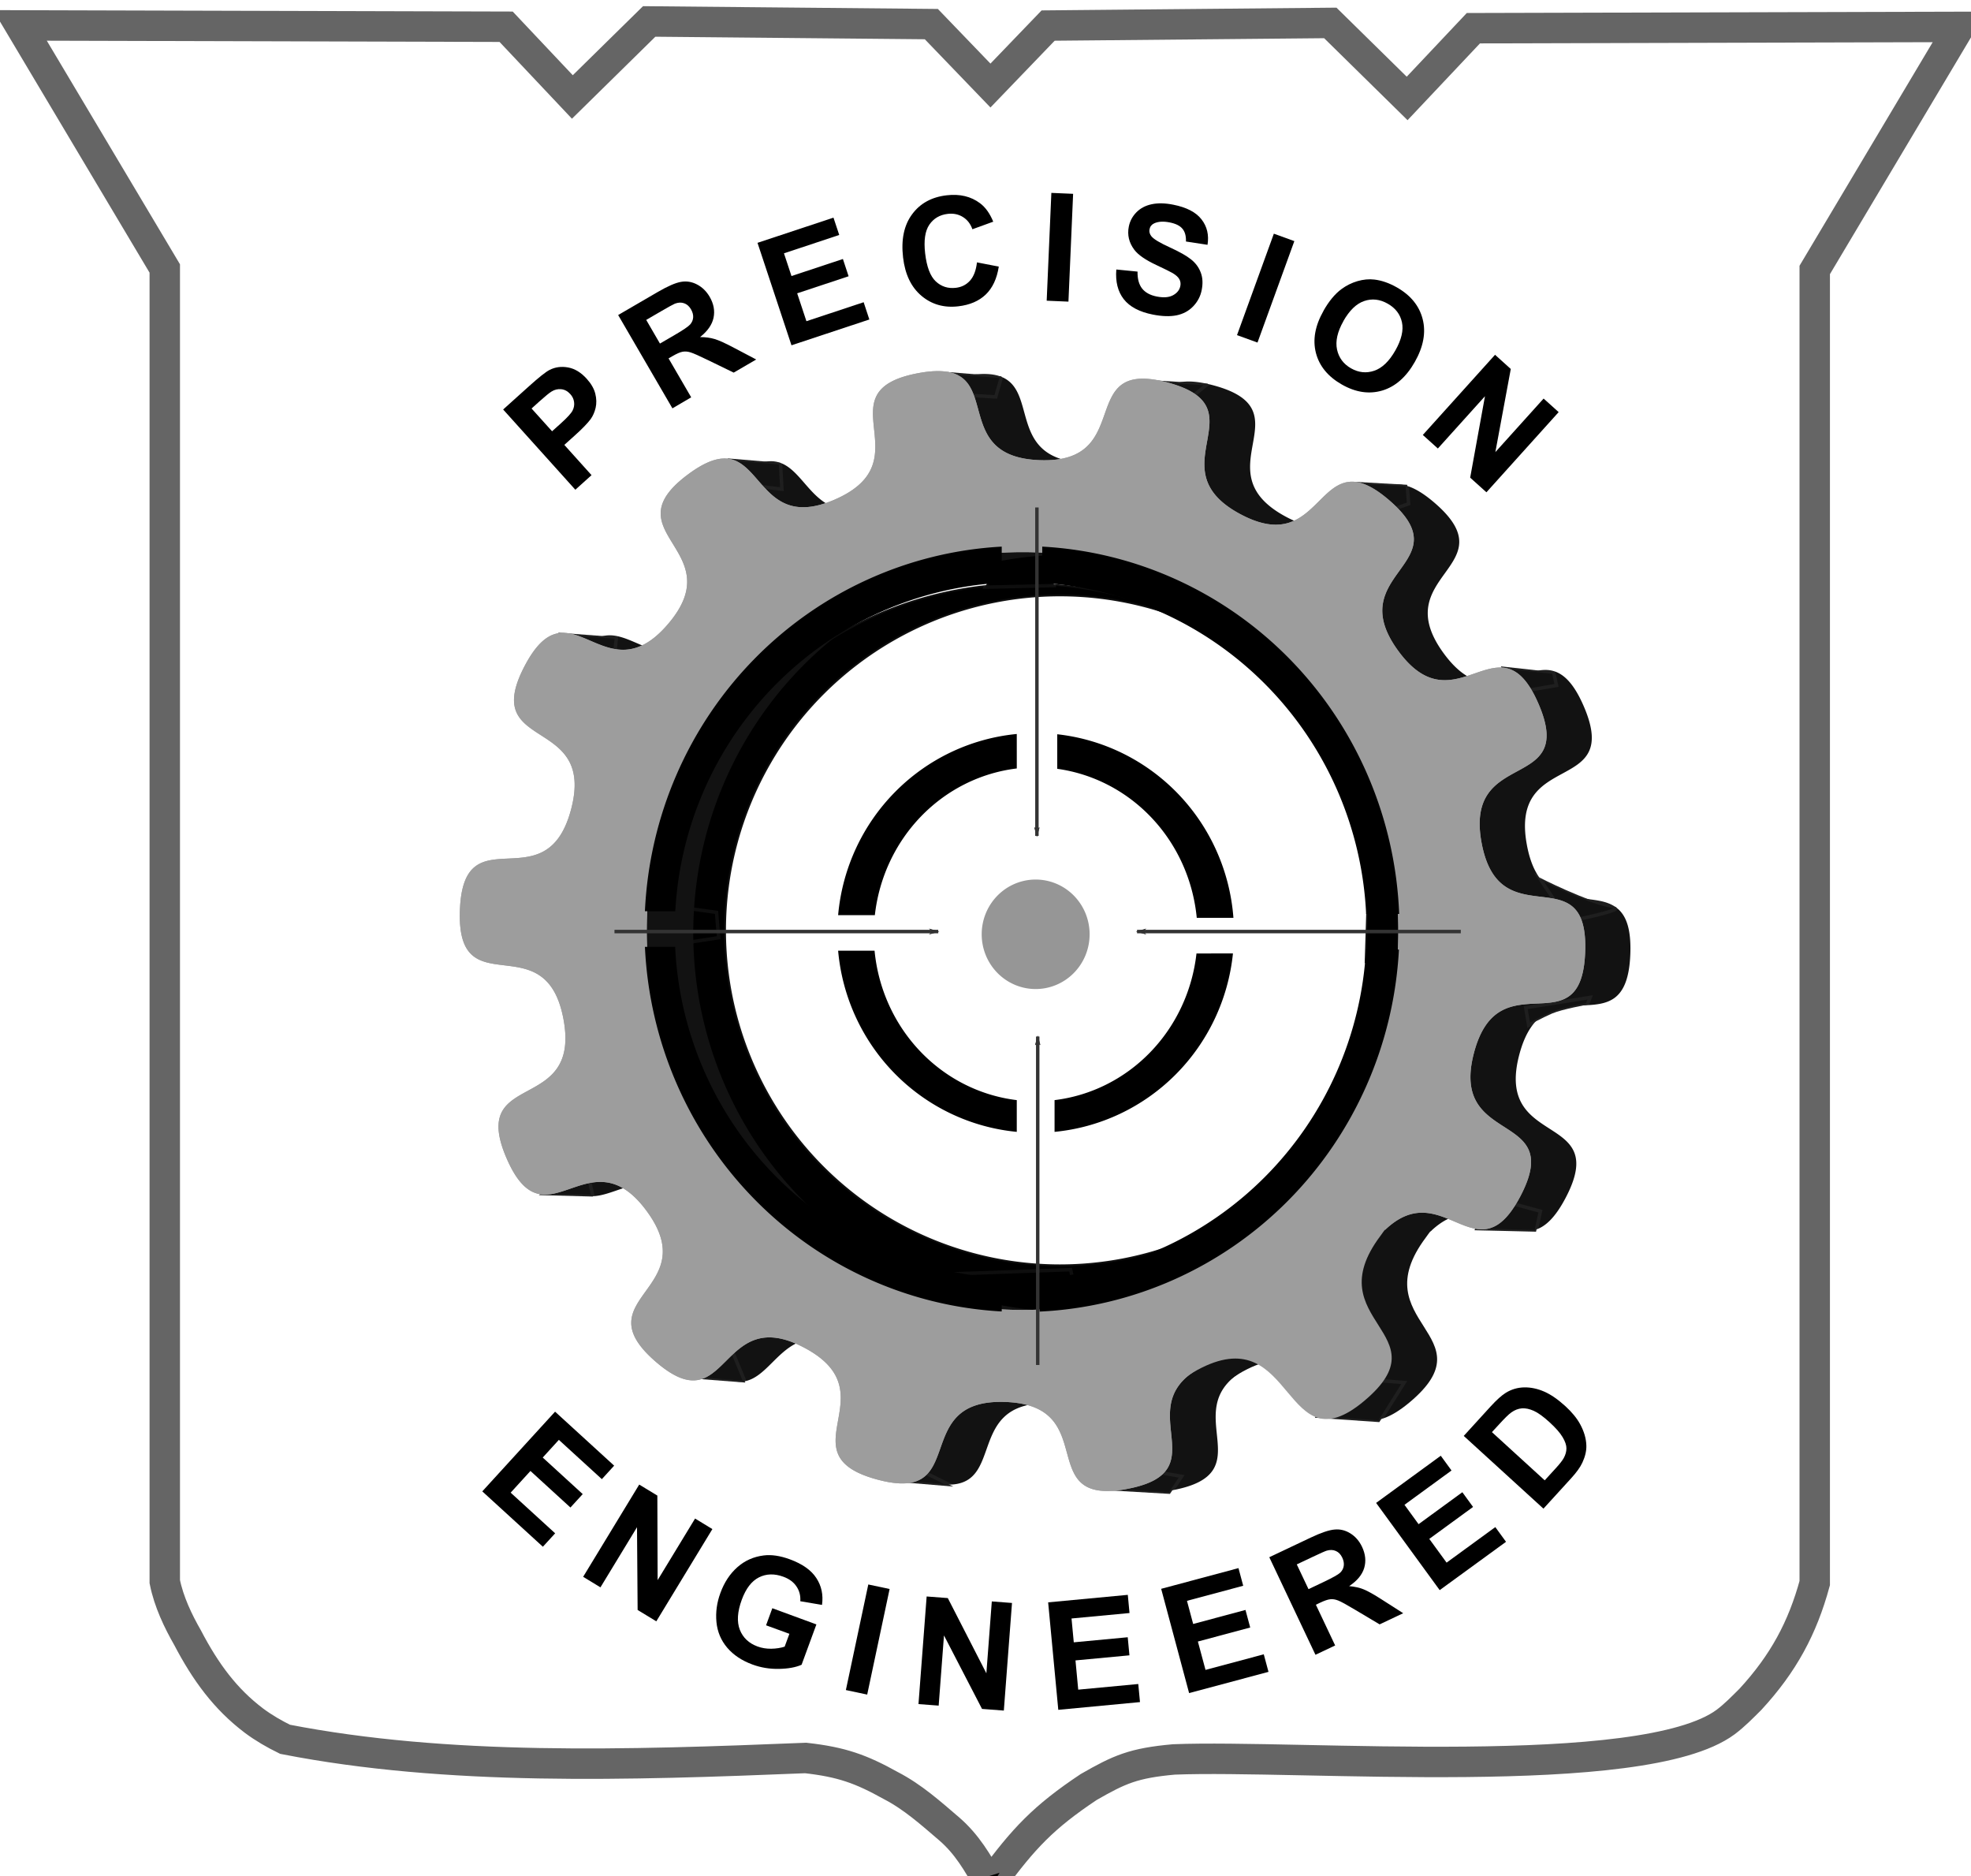 <?xml version="1.0" encoding="UTF-8" standalone="no"?>
<svg
   xmlns:dc="http://purl.org/dc/elements/1.1/"
   xmlns:cc="http://creativecommons.org/ns#"
   xmlns:rdf="http://www.w3.org/1999/02/22-rdf-syntax-ns#"
   xmlns:svg="http://www.w3.org/2000/svg"
   xmlns="http://www.w3.org/2000/svg"
   xmlns:sodipodi="http://sodipodi.sourceforge.net/DTD/sodipodi-0.dtd"
   xmlns:inkscape="http://www.inkscape.org/namespaces/inkscape"
   width="182.502"
   height="173.683"
   viewBox="0 0 48.287 45.954"
   version="1.1"
   id="svg3585"
   inkscape:version="1.0 (4035a4f, 2020-05-01)"
   sodipodi:docname="icon-shutter-engineering.svg">
  <defs
     id="defs3579">
    <marker
       inkscape:stockid="Arrow1Lend"
       orient="auto"
       refY="0.0"
       refX="0.0"
       id="marker191760"
       style="overflow:visible;"
       inkscape:isstock="true">
      <path
         id="path191758"
         d="M 0.0,0.0 L 5.0,-5.0 L -12.5,0.0 L 5.0,5.0 L 0.0,0.0 z "
         style="fill-rule:evenodd;stroke:#333333;stroke-width:1pt;stroke-opacity:1;fill:#333333;fill-opacity:1"
         transform="scale(0.8) rotate(180) translate(12.5,0)" />
    </marker>
    <marker
       inkscape:stockid="Arrow1Lend"
       orient="auto"
       refY="0.0"
       refX="0.0"
       id="marker191750"
       style="overflow:visible;"
       inkscape:isstock="true">
      <path
         id="path191748"
         d="M 0.0,0.0 L 5.0,-5.0 L -12.5,0.0 L 5.0,5.0 L 0.0,0.0 z "
         style="fill-rule:evenodd;stroke:#333333;stroke-width:1pt;stroke-opacity:1;fill:#333333;fill-opacity:1"
         transform="scale(0.8) rotate(180) translate(12.5,0)" />
    </marker>
    <marker
       inkscape:stockid="Arrow1Lend"
       orient="auto"
       refY="0.0"
       refX="0.0"
       id="marker191740"
       style="overflow:visible;"
       inkscape:isstock="true">
      <path
         id="path191738"
         d="M 0.0,0.0 L 5.0,-5.0 L -12.5,0.0 L 5.0,5.0 L 0.0,0.0 z "
         style="fill-rule:evenodd;stroke:#333333;stroke-width:1pt;stroke-opacity:1;fill:#333333;fill-opacity:1"
         transform="scale(0.8) rotate(180) translate(12.5,0)" />
    </marker>
    <marker
       inkscape:stockid="Arrow1Lend"
       orient="auto"
       refY="0.0"
       refX="0.0"
       id="marker191730"
       style="overflow:visible;"
       inkscape:isstock="true">
      <path
         id="path191728"
         d="M 0.0,0.0 L 5.0,-5.0 L -12.5,0.0 L 5.0,5.0 L 0.0,0.0 z "
         style="fill-rule:evenodd;stroke:#333333;stroke-width:1pt;stroke-opacity:1;fill:#333333;fill-opacity:1"
         transform="scale(0.8) rotate(180) translate(12.5,0)" />
    </marker>
    <marker
       inkscape:collect="always"
       inkscape:isstock="true"
       style="overflow:visible;"
       id="Arrow1Lend"
       refX="0.0"
       refY="0.0"
       orient="auto"
       inkscape:stockid="Arrow1Lend">
      <path
         transform="scale(0.8) rotate(180) translate(12.5,0)"
         style="fill-rule:evenodd;stroke:#333333;stroke-width:1pt;stroke-opacity:1;fill:#333333;fill-opacity:1"
         d="M 0.0,0.0 L 5.0,-5.0 L -12.5,0.0 L 5.0,5.0 L 0.0,0.0 z "
         id="path190810" />
    </marker>
    <marker
       inkscape:isstock="true"
       style="overflow:visible;"
       id="Arrow1Send"
       refX="0.0"
       refY="0.0"
       orient="auto"
       inkscape:stockid="Arrow1Send">
      <path
         transform="scale(0.2) rotate(180) translate(6,0)"
         style="fill-rule:evenodd;stroke:#333333;stroke-width:1pt;stroke-opacity:1;fill:#333333;fill-opacity:1"
         d="M 0.0,0.0 L 5.0,-5.0 L -12.5,0.0 L 5.0,5.0 L 0.0,0.0 z "
         id="path190822" />
    </marker>
    <marker
       inkscape:isstock="true"
       style="overflow:visible;"
       id="Arrow1Mend"
       refX="0.0"
       refY="0.0"
       orient="auto"
       inkscape:stockid="Arrow1Mend">
      <path
         transform="scale(0.4) rotate(180) translate(10,0)"
         style="fill-rule:evenodd;stroke:#717171;stroke-width:1pt;stroke-opacity:1;fill:#717171;fill-opacity:1"
         d="M 0.0,0.0 L 5.0,-5.0 L -12.5,0.0 L 5.0,5.0 L 0.0,0.0 z "
         id="path190816" />
    </marker>
    <linearGradient
       id="linearGradient11256">
      <stop
         style="stop-color:#ebb70f;stop-opacity:1;"
         offset="0"
         id="stop11252" />
      <stop
         style="stop-color:#a27e0a;stop-opacity:0.984;"
         offset="1"
         id="stop11254" />
    </linearGradient>
    <linearGradient
       id="linearGradient11274">
      <stop
         style="stop-color:#f0c142;stop-opacity:1;"
         offset="0"
         id="stop11270" />
      <stop
         style="stop-color:#ca9810;stop-opacity:1;"
         offset="1"
         id="stop11272" />
    </linearGradient>
    <linearGradient
       id="linearGradient11282">
      <stop
         style="stop-color:#f0ca42;stop-opacity:1;"
         offset="0"
         id="stop11278" />
      <stop
         style="stop-color:#cea410;stop-opacity:0.992;"
         offset="1"
         id="stop11280" />
    </linearGradient>
    <linearGradient
       id="linearGradient10607">
      <stop
         style="stop-color:#cbcbcb;stop-opacity:1;"
         offset="0"
         id="stop10603" />
      <stop
         style="stop-color:#e4e4e4;stop-opacity:1;"
         offset="1"
         id="stop10605" />
    </linearGradient>
    <linearGradient
       id="linearGradient11320">
      <stop
         style="stop-color:#ab2215;stop-opacity:1;"
         offset="0"
         id="stop11316" />
      <stop
         style="stop-color:#6e160d;stop-opacity:1;"
         offset="1"
         id="stop11318" />
    </linearGradient>
    <linearGradient
       id="linearGradient11292">
      <stop
         style="stop-color:#f0c142;stop-opacity:1;"
         offset="0"
         id="stop11288" />
      <stop
         style="stop-color:#af840e;stop-opacity:0.903;"
         offset="1"
         id="stop11290" />
    </linearGradient>
    <linearGradient
       id="linearGradient8273">
      <stop
         id="stop8269"
         offset="0"
         style="stop-color:#fcc02e;stop-opacity:1;" />
      <stop
         id="stop8271"
         offset="1"
         style="stop-color:#b27f03;stop-opacity:1;" />
    </linearGradient>
    <linearGradient
       id="linearGradient9919">
      <stop
         id="stop9915"
         offset="0"
         style="stop-color:#adadad;stop-opacity:1;" />
      <stop
         id="stop9917"
         offset="1"
         style="stop-color:#c1c1c1;stop-opacity:1;" />
    </linearGradient>
    <linearGradient
       id="linearGradient3640">
      <stop
         style="stop-color:#f4362d;stop-opacity:1;"
         offset="0"
         id="stop3636" />
      <stop
         style="stop-color:#910e08;stop-opacity:1;"
         offset="1"
         id="stop3638" />
    </linearGradient>
    <rect
       id="rect66791"
       height="33.214"
       width="52.143"
       y="272.857"
       x="41.786" />
    <rect
       id="rect5087"
       height="223.244"
       width="356.584"
       y="-153.543"
       x="-43.437" />
    <rect
       id="rect5087-5"
       height="223.244"
       width="356.584"
       y="-153.543"
       x="-43.437" />
    <rect
       id="rect5087-3"
       height="223.244"
       width="356.584"
       y="-153.543"
       x="-43.437" />
    <rect
       id="rect5087-9"
       height="223.244"
       width="356.584"
       y="-153.543"
       x="-43.437" />
    <rect
       id="rect5087-5-4"
       height="223.244"
       width="356.584"
       y="-153.543"
       x="-43.437" />
  </defs>
  <sodipodi:namedview
     id="base"
     pagecolor="#ffffff"
     bordercolor="#666666"
     borderopacity="1.0"
     inkscape:pageopacity="0.0"
     inkscape:pageshadow="2"
     inkscape:zoom="3.6877804"
     inkscape:cx="67.618995"
     inkscape:cy="89.330095"
     inkscape:document-units="px"
     inkscape:current-layer="layer15"
     inkscape:document-rotation="0"
     showgrid="false"
     units="px"
     inkscape:snap-nodes="false"
     inkscape:window-width="1661"
     inkscape:window-height="978"
     inkscape:window-x="109"
     inkscape:window-y="25"
     inkscape:window-maximized="0" />
  <g
     style="display:inline"
     inkscape:label="Layer 4"
     id="layer13"
     inkscape:groupmode="layer" />
  <g
     style="display:inline"
     inkscape:label="Layer 5"
     id="layer14"
     inkscape:groupmode="layer">
    <path
       transform="scale(0.265)"
       d="M 94.777 53.883 A 33.482 32.331 0 0 0 61.377 86.215 A 33.482 32.331 0 0 0 94.859 118.545 A 33.482 32.331 0 0 0 118.984 108.631 A 30.876 30.876 0 0 1 97.99 116.869 A 30.876 30.876 0 0 1 67.113 85.992 A 30.876 30.876 0 0 1 97.99 55.117 A 30.876 30.876 0 0 1 112.559 58.77 A 33.482 32.331 0 0 0 94.859 53.883 A 33.482 32.331 0 0 0 94.777 53.883 z "
       style="fill:#000000;fill-opacity:1;stroke:#e7e7e7;stroke-width:0.322;stroke-miterlimit:4;stroke-dasharray:none;stroke-opacity:0.061"
       id="path192969" />
    <path
       sodipodi:nodetypes="ccccc"
       id="path192976"
       d="m 26.228,31.099 -2.841,0.101 1.015,1.826 2.08,-0.748 z"
       style="fill:#000000;fill-opacity:1;stroke:#e7e7e7;stroke-width:0.085;stroke-miterlimit:4;stroke-dasharray:none;stroke-opacity:0.061" />
    <path
       sodipodi:nodetypes="ccccc"
       id="path192978"
       d="m 35.31,21.612 -1.839,0.748 -0.038,1.23 2.334,-0.051 z"
       style="fill:#000000;fill-opacity:1;stroke:#e7e7e7;stroke-width:0.085;stroke-miterlimit:4;stroke-dasharray:none;stroke-opacity:0.061" />
    <path
       id="path192980"
       d="m 25.823,14.344 -1.687,0.038 0.393,-0.85 h 1.103 z"
       style="fill:#000000;fill-opacity:1;stroke:#e7e7e7;stroke-width:0.085;stroke-miterlimit:4;stroke-dasharray:none;stroke-opacity:0.061" />
    <path
       id="path192982"
       d="m 15.854,23.235 c 0,0 0,-0.824 0.013,-0.888 0.013,-0.063 0.761,-0.127 0.761,-0.127 l 0.926,0.127 0.051,0.621 z"
       style="fill:#000000;fill-opacity:1;stroke:#e7e7e7;stroke-width:0.085;stroke-miterlimit:4;stroke-dasharray:none;stroke-opacity:0.061" />
  </g>
  <g
     style="display:inline"
     inkscape:label="Layer 6"
     id="layer15"
     inkscape:groupmode="layer">
    <g
       id="g192580"
       style="display:inline">
      <g
         id="g192222"
         transform="translate(1.148,0.072)">
        <path
           sodipodi:nodetypes="ccccscccsccc"
           id="path192214"
           style="display:inline;mix-blend-mode:normal;fill:#121212;fill-opacity:1;stroke:none;stroke-width:0;stroke-miterlimit:4;stroke-dasharray:none;stroke-dashoffset:0;stroke-opacity:1"
           d="m 38.632,36.603 -0.922,1.162 -1.247,1.325 -1.859,1.503 c 0,0 -1.524,1.191 -2.376,1.635 -0.81,0.422 -2.565,0.957 -2.565,0.957 l 2.496,3.628 c 0.199,-0.147 0.426,-0.29 0.701,-0.426 4.082,-2.027 3.586,4.41 7.113,1.454 3.527,-2.956 -2.092,-3.476 0.704,-7.213 0.123,-0.164 0.144,-0.214 0.264,-0.343 z"
           transform="matrix(0.559,0,0,0.559,11.041,7.533)" />
        <path
           d="m 21.421,2.782 c -0.276,-0.009 -0.604,0.02 -0.996,0.095 -4.178,0.8 0.304,3.795 -3.593,5.513 -3.897,1.717 -3.034,-3.633 -6.454,-1.085 -3.42,2.548 1.907,3.286 -0.865,6.538 -2.772,3.252 -4.297,-1.946 -6.282,1.846 -1.985,3.792 3.133,2.127 2.035,6.269 -1.098,4.142 -4.709,0.126 -4.865,4.411 -0.156,4.285 3.738,0.546 4.531,4.758 0.794,4.212 -4.189,2.173 -2.485,6.102 1.704,3.929 3.603,-1.143 6.131,2.305 2.528,3.448 -2.838,3.79 0.388,6.585 3.226,2.794 2.754,-2.605 6.516,-0.604 3.762,2.001 -0.926,4.656 3.183,5.763 4.109,1.107 1.36,-3.552 5.61,-3.394 4.25,0.157 1.17,4.6 5.348,3.8 3.897,-0.746 0.267,-3.401 2.921,-5.148 L 30.273,42.99 A 16.445,16.578 0 0 1 25.023,43.858 16.445,16.578 0 0 1 8.578,27.279 16.445,16.578 0 0 1 25.023,10.701 16.445,16.578 0 0 1 41.468,27.279 16.445,16.578 0 0 1 38.553,36.703 l 2.337,3.651 c 2.548,-2.43 4.029,2.142 5.926,-1.483 1.985,-3.792 -3.133,-2.127 -2.035,-6.269 1.098,-4.142 4.709,-0.126 4.865,-4.411 0.156,-4.285 -3.737,-0.546 -4.531,-4.758 -0.794,-4.212 4.189,-2.173 2.485,-6.102 -1.704,-3.929 -3.603,1.143 -6.131,-2.305 C 38.941,11.577 44.308,11.235 41.082,8.441 37.856,5.646 38.328,11.046 34.566,9.045 30.805,7.044 35.492,4.389 31.383,3.282 27.274,2.175 30.023,6.834 25.773,6.677 21.921,6.534 24.09,2.872 21.421,2.782 Z"
           style="display:inline;mix-blend-mode:normal;fill:#121212;fill-opacity:1;stroke:none;stroke-width:0.229;stroke-miterlimit:4;stroke-dasharray:none;stroke-dashoffset:0;stroke-opacity:1"
           id="path192216"
           transform="matrix(0.559,0,0,0.559,11.041,7.533)" />
      </g>
      <path
         style="fill:#121212;fill-opacity:1;stroke:#e7e7e7;stroke-width:0.085;stroke-miterlimit:4;stroke-dasharray:none;stroke-opacity:0.061"
         d="m 13.668,15.497 1.435,0.108 -0.072,0.646 z"
         id="path192535" />
      <path
         style="fill:#121212;fill-opacity:1;stroke:#e7e7e7;stroke-width:0.085;stroke-miterlimit:4;stroke-dasharray:none;stroke-opacity:0.061"
         d="m 17.829,11.228 1.291,0.108 0.036,0.646 -1.184,-0.143 z"
         id="path192537" />
      <path
         style="fill:#121212;fill-opacity:1;stroke:#e7e7e7;stroke-width:0.085;stroke-miterlimit:4;stroke-dasharray:none;stroke-opacity:0.061"
         d="m 23.21,9.112 1.327,0.108 -0.143,0.502 -1.22,-0.072 z"
         id="path192539" />
      <path
         style="fill:#121212;fill-opacity:1;stroke:#e7e7e7;stroke-width:0.085;stroke-miterlimit:4;stroke-dasharray:none;stroke-opacity:0.061"
         d="m 27.873,9.291 1.722,0.108 -0.574,0.466 z"
         id="path192541" />
      <path
         style="fill:#121212;fill-opacity:1;stroke:#e7e7e7;stroke-width:0.085;stroke-miterlimit:4;stroke-dasharray:none;stroke-opacity:0.061"
         d="m 33.183,11.802 1.291,0.072 0.036,0.466 -0.61,0.215 z"
         id="path192543" />
      <path
         style="fill:#121212;fill-opacity:1;stroke:#e7e7e7;stroke-width:0.085;stroke-miterlimit:4;stroke-dasharray:none;stroke-opacity:0.061"
         d="m 36.77,16.322 1.291,0.143 0.072,0.323 -1.04,0.179 z"
         id="path192545" />
      <path
         style="fill:#121212;fill-opacity:1;stroke:#e7e7e7;stroke-width:0.085;stroke-miterlimit:4;stroke-dasharray:none;stroke-opacity:0.061"
         d="m 37.703,21.488 c 0,0 1.184,0.61 1.83,0.717 0.414,0.069 -1.112,0.359 -1.112,0.359 z"
         id="path192547"
         sodipodi:nodetypes="cscc" />
      <path
         style="fill:#121212;fill-opacity:1;stroke:#e7e7e7;stroke-width:0.085;stroke-miterlimit:4;stroke-dasharray:none;stroke-opacity:0.061"
         d="m 36.124,30.133 1.507,0.036 0.108,-0.502 -1.327,-0.359 z"
         id="path192549" />
      <path
         style="fill:#121212;fill-opacity:1;stroke:#e7e7e7;stroke-width:0.085;stroke-miterlimit:4;stroke-dasharray:none;stroke-opacity:0.061"
         d="m 38.886,24.609 c 0,0 -0.61,0.108 -0.861,0.215 -0.251,0.108 -0.574,0.287 -0.574,0.287 l -0.072,-0.43 1.578,-0.251 z"
         id="path192551" />
      <path
         style="fill:#121212;fill-opacity:1;stroke:#e7e7e7;stroke-width:0.085;stroke-miterlimit:4;stroke-dasharray:none;stroke-opacity:0.061"
         d="m 32.214,34.725 1.578,0.108 0.61,-0.969 -1.794,-0.143 z"
         id="path192553" />
      <path
         style="fill:#121212;fill-opacity:1;stroke:#e7e7e7;stroke-width:0.085;stroke-miterlimit:4;stroke-dasharray:none;stroke-opacity:0.061"
         d="m 26.797,36.483 1.865,0.108 0.287,-0.43 -1.256,-0.215 z"
         id="path192555" />
      <path
         style="fill:#121212;fill-opacity:1;stroke:#e7e7e7;stroke-width:0.085;stroke-miterlimit:4;stroke-dasharray:none;stroke-opacity:0.061"
         d="m 23.353,36.411 -1.722,-0.143 0.036,-0.682 z"
         id="path192557" />
      <path
         style="fill:#121212;fill-opacity:1;stroke:#e7e7e7;stroke-width:0.085;stroke-miterlimit:4;stroke-dasharray:none;stroke-opacity:0.061"
         d="m 16.86,33.756 1.399,0.108 -0.43,-1.04 z"
         id="path192559"
         sodipodi:nodetypes="cccc" />
      <path
         style="fill:#121212;fill-opacity:1;stroke:#e7e7e7;stroke-width:0.085;stroke-miterlimit:4;stroke-dasharray:none;stroke-opacity:0.061"
         d="m 13.201,29.272 1.327,0.036 -0.179,-0.789 z"
         id="path192561" />
    </g>
    <g
       inkscape:label="Layer 1"
       id="layer1-1"
       transform="translate(3.408,-15.32)"
       style="display:inline">
      <path
         id="path4168-8"
         style="fill:none;fill-opacity:1;stroke:#656565;stroke-width:2.813;stroke-miterlimit:4;stroke-dasharray:none;stroke-opacity:1"
         d="M 58.783,0.367 51.68,7.348 45.557,0.857 0.613,0.734 13.998,23.201 V 144.574 c 0.372,1.868 1.246,3.677 2.107,5.178 1.671,3.196 3.505,5.682 6.137,7.67 0.896,0.669 1.873,1.233 2.877,1.725 15.015,2.926 31.567,2.398 48.127,1.727 3.334,0.372 5.126,1.02 7.873,2.549 2.039,1.055 3.707,2.557 5.436,4.037 1.598,1.391 2.579,3.064 3.592,4.877 l 0.122,0.632 0.036,-0.349 0.174,-0.339 c 2.913,-3.973 4.769,-5.951 8.935,-8.724 2.848,-1.634 4.144,-2.213 7.873,-2.549 11.626,-0.462 43.362,2.201 51.004,-3.451 0.834,-0.622 1.563,-1.376 2.301,-2.109 3.049,-3.306 4.812,-6.592 5.943,-10.738 V 23.336 L 179.92,0.871 134.977,0.992 128.854,7.484 121.75,0.504 95.664,0.748 90.332,6.291 84.867,0.613 Z"
         transform="matrix(0.265,0,0,0.265,-3.081,15.748)"
         sodipodi:nodetypes="cccccccccccccccccccccccccccccc" />
    </g>
    <g
       id="layer3-9"
       inkscape:label="Layer 3"
       transform="translate(0.327,0.428)"
       style="display:inline">
      <path
         style="fill:#000000;fill-opacity:1;stroke:none;stroke-width:0.48;stroke-miterlimit:4;stroke-dasharray:none;stroke-opacity:1"
         d="m 23.717,45.583 0.127,0.393 0.317,-0.533 z"
         id="path4185" />
    </g>
    <g
       transform="matrix(1.102,0,0,1.102,-2.467,-2.354)"
       id="g191538"
       style="display:inline">
      <g
         transform="translate(0.327,0.428)"
         inkscape:label="Layer 2"
         id="layer2-1">
        <g
           transform="matrix(0.508,0,0,0.508,11.932,8.544)"
           style="display:inline;mix-blend-mode:normal"
           id="g53926">
          <path
             d="m 38.632,36.603 -0.922,1.162 -1.247,1.325 -1.859,1.503 c 0,0 -1.524,1.191 -2.376,1.635 -0.81,0.422 -2.565,0.957 -2.565,0.957 l 2.496,3.628 c 0.199,-0.147 0.426,-0.29 0.701,-0.426 4.082,-2.027 3.586,4.41 7.113,1.454 3.527,-2.956 -2.092,-3.476 0.704,-7.213 0.123,-0.164 0.144,-0.214 0.264,-0.343 z"
             style="fill:#9d9d9d;fill-opacity:1;stroke:none;stroke-width:0;stroke-miterlimit:4;stroke-dasharray:none;stroke-dashoffset:0;stroke-opacity:1"
             id="path19916"
             sodipodi:nodetypes="ccccscccsccc" />
          <path
             d="m 21.421,2.782 c -0.276,-0.009 -0.604,0.02 -0.996,0.095 -4.178,0.8 0.304,3.795 -3.593,5.513 -3.897,1.717 -3.034,-3.633 -6.454,-1.085 -3.42,2.548 1.907,3.286 -0.865,6.538 -2.772,3.252 -4.297,-1.946 -6.282,1.846 -1.985,3.792 3.133,2.127 2.035,6.269 -1.098,4.142 -4.709,0.126 -4.865,4.411 -0.156,4.285 3.738,0.546 4.531,4.758 0.794,4.212 -4.189,2.173 -2.485,6.102 1.704,3.929 3.603,-1.143 6.131,2.305 2.528,3.448 -2.838,3.79 0.388,6.585 3.226,2.794 2.754,-2.605 6.516,-0.604 3.762,2.001 -0.926,4.656 3.183,5.763 4.109,1.107 1.36,-3.552 5.61,-3.394 4.25,0.157 1.17,4.6 5.348,3.8 3.897,-0.746 0.267,-3.401 2.921,-5.148 L 30.273,42.99 A 16.445,16.578 0 0 1 25.023,43.858 16.445,16.578 0 0 1 8.578,27.279 16.445,16.578 0 0 1 25.023,10.701 16.445,16.578 0 0 1 41.468,27.279 16.445,16.578 0 0 1 38.553,36.703 l 2.337,3.651 c 2.548,-2.43 4.029,2.142 5.926,-1.483 1.985,-3.792 -3.133,-2.127 -2.035,-6.269 1.098,-4.142 4.709,-0.126 4.865,-4.411 0.156,-4.285 -3.737,-0.546 -4.531,-4.758 -0.794,-4.212 4.189,-2.173 2.485,-6.102 -1.704,-3.929 -3.603,1.143 -6.131,-2.305 C 38.941,11.577 44.308,11.235 41.082,8.441 37.856,5.646 38.328,11.046 34.566,9.045 30.805,7.044 35.492,4.389 31.383,3.282 27.274,2.175 30.023,6.834 25.773,6.677 21.921,6.534 24.09,2.872 21.421,2.782 Z"
             style="fill:#9d9d9d;fill-opacity:1;stroke:none;stroke-width:0.229;stroke-miterlimit:4;stroke-dasharray:none;stroke-dashoffset:0;stroke-opacity:1"
             id="path19896" />
          <path
             id="path192162"
             style="fill:#9d9d9d;fill-opacity:1;stroke:none;stroke-width:0.229;stroke-miterlimit:4;stroke-dasharray:none;stroke-dashoffset:0;stroke-opacity:1"
             d="m 21.421,2.782 c -0.276,-0.009 -0.604,0.02 -0.996,0.095 -4.178,0.8 0.304,3.795 -3.593,5.513 -3.897,1.717 -3.034,-3.633 -6.454,-1.085 -3.42,2.548 1.907,3.286 -0.865,6.538 -2.772,3.252 -4.297,-1.946 -6.282,1.846 -1.985,3.792 3.133,2.127 2.035,6.269 -1.098,4.142 -4.709,0.126 -4.865,4.411 -0.156,4.285 3.738,0.546 4.531,4.758 0.794,4.212 -4.189,2.173 -2.485,6.102 1.704,3.929 3.603,-1.143 6.131,2.305 2.528,3.448 -2.838,3.79 0.388,6.585 3.226,2.794 2.754,-2.605 6.516,-0.604 3.762,2.001 -0.926,4.656 3.183,5.763 4.109,1.107 1.36,-3.552 5.61,-3.394 4.25,0.157 1.17,4.6 5.348,3.8 3.897,-0.746 0.267,-3.401 2.921,-5.148 L 30.273,42.99 A 16.445,16.578 0 0 1 25.023,43.858 16.445,16.578 0 0 1 8.578,27.279 16.445,16.578 0 0 1 25.023,10.701 16.445,16.578 0 0 1 41.468,27.279 16.445,16.578 0 0 1 38.553,36.703 l 2.337,3.651 c 2.548,-2.43 4.029,2.142 5.926,-1.483 1.985,-3.792 -3.133,-2.127 -2.035,-6.269 1.098,-4.142 4.709,-0.126 4.865,-4.411 0.156,-4.285 -3.737,-0.546 -4.531,-4.758 -0.794,-4.212 4.189,-2.173 2.485,-6.102 -1.704,-3.929 -3.603,1.143 -6.131,-2.305 C 38.941,11.577 44.308,11.235 41.082,8.441 37.856,5.646 38.328,11.046 34.566,9.045 30.805,7.044 35.492,4.389 31.383,3.282 27.274,2.175 30.023,6.834 25.773,6.677 21.921,6.534 24.09,2.872 21.421,2.782 Z" />
        </g>
        <g
           transform="translate(0.915,-1.398)"
           id="g54022">
          <g
             id="g53968"
             transform="rotate(-136.474,30.773,17.504)">
            <g
               style="font-style:normal;font-variant:normal;font-weight:bold;font-stretch:normal;font-size:3.352px;font-family:Arial;-inkscape-font-specification:'Arial, Bold';font-variant-ligatures:normal;font-variant-caps:normal;font-variant-numeric:normal;font-variant-east-asian:normal;letter-spacing:0.574px;text-orientation:upright;fill:#000000;fill-opacity:1;stroke:none;stroke-width:0.744;stroke-miterlimit:4;stroke-dasharray:none;stroke-opacity:1"
               id="text53957"
               aria-label="PRECISION">
              <path
                 id="path191768"
                 style="font-style:normal;font-variant:normal;font-weight:bold;font-stretch:normal;font-size:3.352px;font-family:Arial;-inkscape-font-specification:'Arial, Bold';font-variant-ligatures:normal;font-variant-caps:normal;font-variant-numeric:normal;font-variant-east-asian:normal;fill:#000000;fill-opacity:1;stroke:none;stroke-width:0.744"
                 d="m 45.508,8.353 2.392,0.188 -0.061,0.775 q -0.035,0.441 -0.081,0.571 -0.07,0.201 -0.262,0.326 -0.19,0.125 -0.476,0.102 -0.22,-0.017 -0.364,-0.109 -0.144,-0.092 -0.221,-0.222 -0.075,-0.129 -0.093,-0.258 -0.021,-0.176 0.005,-0.504 l 0.025,-0.315 -0.902,-0.071 z m 1.949,0.639 -0.679,-0.053 -0.021,0.264 q -0.022,0.286 0.008,0.385 0.03,0.099 0.106,0.159 0.076,0.062 0.182,0.07 0.131,0.01 0.221,-0.06 0.091,-0.07 0.121,-0.186 0.023,-0.085 0.044,-0.346 z" />
              <path
                 id="path191770"
                 style="font-style:normal;font-variant:normal;font-weight:bold;font-stretch:normal;font-size:3.352px;font-family:Arial;-inkscape-font-specification:'Arial, Bold';font-variant-ligatures:normal;font-variant-caps:normal;font-variant-numeric:normal;font-variant-east-asian:normal;fill:#000000;fill-opacity:1;stroke:none;stroke-width:0.744"
                 d="m 45.189,11.151 2.303,0.673 -0.286,0.979 q -0.108,0.369 -0.219,0.517 -0.11,0.15 -0.298,0.204 -0.188,0.054 -0.392,-0.005 -0.259,-0.076 -0.384,-0.278 -0.124,-0.201 -0.079,-0.518 -0.132,0.125 -0.266,0.192 -0.134,0.068 -0.451,0.156 l -0.531,0.15 0.162,-0.556 0.599,-0.19 q 0.321,-0.101 0.409,-0.146 0.09,-0.045 0.137,-0.112 0.048,-0.066 0.095,-0.226 l 0.028,-0.094 -0.961,-0.281 z m 1.193,0.853 -0.101,0.344 q -0.098,0.335 -0.094,0.426 0.004,0.092 0.059,0.159 0.055,0.067 0.159,0.098 0.116,0.034 0.205,-0.008 0.09,-0.04 0.142,-0.148 0.024,-0.054 0.107,-0.337 l 0.106,-0.363 z" />
              <path
                 id="path191772"
                 style="font-style:normal;font-variant:normal;font-weight:bold;font-stretch:normal;font-size:3.352px;font-family:Arial;-inkscape-font-specification:'Arial, Bold';font-variant-ligatures:normal;font-variant-caps:normal;font-variant-numeric:normal;font-variant-east-asian:normal;fill:#000000;fill-opacity:1;stroke:none;stroke-width:0.744"
                 d="m 44.235,13.99 2.116,1.131 -0.839,1.569 -0.358,-0.191 0.61,-1.142 -0.469,-0.251 -0.568,1.062 -0.356,-0.191 0.568,-1.062 -0.576,-0.308 -0.632,1.182 -0.356,-0.191 z" />
              <path
                 id="path191774"
                 style="font-style:normal;font-variant:normal;font-weight:bold;font-stretch:normal;font-size:3.352px;font-family:Arial;-inkscape-font-specification:'Arial, Bold';font-variant-ligatures:normal;font-variant-caps:normal;font-variant-numeric:normal;font-variant-east-asian:normal;fill:#000000;fill-opacity:1;stroke:none;stroke-width:0.744"
                 d="m 42.513,18.167 -0.415,0.265 q -0.232,-0.335 -0.217,-0.651 0.015,-0.314 0.263,-0.61 0.306,-0.367 0.754,-0.394 0.448,-0.026 0.883,0.337 0.46,0.384 0.515,0.833 0.057,0.45 -0.267,0.837 -0.282,0.338 -0.658,0.382 -0.223,0.027 -0.496,-0.095 l 0.22,-0.441 q 0.17,0.087 0.34,0.052 0.169,-0.034 0.293,-0.182 0.171,-0.205 0.131,-0.456 -0.041,-0.25 -0.37,-0.525 -0.349,-0.292 -0.602,-0.29 -0.253,0.002 -0.421,0.203 -0.124,0.148 -0.119,0.334 0.005,0.185 0.168,0.401 z" />
              <path
                 id="path191776"
                 style="font-style:normal;font-variant:normal;font-weight:bold;font-stretch:normal;font-size:3.352px;font-family:Arial;-inkscape-font-specification:'Arial, Bold';font-variant-ligatures:normal;font-variant-caps:normal;font-variant-numeric:normal;font-variant-east-asian:normal;fill:#000000;fill-opacity:1;stroke:none;stroke-width:0.744"
                 d="m 40.804,18.616 1.575,1.809 -0.365,0.318 -1.575,-1.809 z" />
              <path
                 id="path191778"
                 style="font-style:normal;font-variant:normal;font-weight:bold;font-stretch:normal;font-size:3.352px;font-family:Arial;-inkscape-font-specification:'Arial, Bold';font-variant-ligatures:normal;font-variant-caps:normal;font-variant-numeric:normal;font-variant-east-asian:normal;fill:#000000;fill-opacity:1;stroke:none;stroke-width:0.744"
                 d="m 40.159,20.185 -0.374,0.291 q -0.163,-0.178 -0.332,-0.203 -0.17,-0.024 -0.357,0.094 -0.198,0.125 -0.245,0.271 -0.048,0.148 0.023,0.26 0.045,0.072 0.12,0.095 0.074,0.025 0.203,-0.004 0.088,-0.021 0.384,-0.119 0.381,-0.127 0.589,-0.092 0.293,0.049 0.445,0.29 0.098,0.155 0.096,0.344 -0.003,0.192 -0.123,0.366 -0.121,0.176 -0.355,0.323 -0.382,0.242 -0.68,0.196 -0.299,-0.045 -0.486,-0.318 l 0.398,-0.277 q 0.125,0.14 0.255,0.152 0.129,0.015 0.302,-0.095 0.178,-0.113 0.233,-0.25 0.035,-0.088 -0.015,-0.167 -0.045,-0.072 -0.139,-0.085 -0.119,-0.016 -0.462,0.102 -0.343,0.118 -0.534,0.133 -0.191,0.016 -0.354,-0.064 -0.164,-0.078 -0.285,-0.271 -0.11,-0.174 -0.11,-0.388 5.44e-4,-0.213 0.13,-0.4 0.131,-0.185 0.395,-0.352 0.384,-0.243 0.703,-0.197 0.319,0.048 0.574,0.363 z" />
              <path
                 id="path191780"
                 style="font-style:normal;font-variant:normal;font-weight:bold;font-stretch:normal;font-size:3.352px;font-family:Arial;-inkscape-font-specification:'Arial, Bold';font-variant-ligatures:normal;font-variant-caps:normal;font-variant-numeric:normal;font-variant-east-asian:normal;fill:#000000;fill-opacity:1;stroke:none;stroke-width:0.744"
                 d="m 37.209,20.975 0.959,2.199 -0.444,0.194 -0.959,-2.199 z" />
              <path
                 id="path191782"
                 style="font-style:normal;font-variant:normal;font-weight:bold;font-stretch:normal;font-size:3.352px;font-family:Arial;-inkscape-font-specification:'Arial, Bold';font-variant-ligatures:normal;font-variant-caps:normal;font-variant-numeric:normal;font-variant-east-asian:normal;fill:#000000;fill-opacity:1;stroke:none;stroke-width:0.744"
                 d="m 36.188,22.692 q 0.089,0.356 0.042,0.624 -0.035,0.198 -0.136,0.373 -0.103,0.176 -0.249,0.285 -0.195,0.146 -0.479,0.217 -0.515,0.128 -0.902,-0.114 -0.389,-0.242 -0.531,-0.811 -0.14,-0.564 0.086,-0.959 0.227,-0.394 0.74,-0.522 0.519,-0.129 0.904,0.11 0.386,0.241 0.524,0.797 z m -0.48,0.137 q -0.099,-0.395 -0.332,-0.555 -0.233,-0.158 -0.514,-0.088 -0.281,0.07 -0.41,0.316 -0.13,0.248 -0.029,0.653 0.1,0.4 0.325,0.553 0.224,0.153 0.514,0.081 0.291,-0.072 0.419,-0.317 0.128,-0.243 0.028,-0.645 z" />
              <path
                 id="path191784"
                 style="font-style:normal;font-variant:normal;font-weight:bold;font-stretch:normal;font-size:3.352px;font-family:Arial;-inkscape-font-specification:'Arial, Bold';font-variant-ligatures:normal;font-variant-caps:normal;font-variant-numeric:normal;font-variant-east-asian:normal;fill:#000000;fill-opacity:1;stroke:none;stroke-width:0.744"
                 d="m 32.686,22.211 0.063,2.398 -0.471,0.012 -1.024,-1.576 0.042,1.602 -0.45,0.012 -0.063,-2.398 0.486,-0.013 1.008,1.539 -0.041,-1.564 z" />
            </g>
            <path
               d="M 45.484,8.107 A 14.134,14.134 0 0 1 31.406,22.241 14.134,14.134 0 0 1 17.216,8.22 14.134,14.134 0 0 1 31.181,-6.026 14.134,14.134 0 0 1 45.482,7.882"
               style="fill:none;fill-opacity:1;stroke:none;stroke-width:0.557;stroke-miterlimit:4;stroke-dasharray:none;stroke-opacity:1"
               id="path53959" />
          </g>
          <g
             id="g54003"
             transform="rotate(-130.087,22.105,-39.389)">
            <g
               id="g54009"
               transform="rotate(10.407,-24.382,-76.009)">
              <g
                 style="font-style:normal;font-variant:normal;font-weight:bold;font-stretch:normal;font-size:3.352px;font-family:Arial;-inkscape-font-specification:'Arial, Bold';font-variant-ligatures:normal;font-variant-caps:normal;font-variant-numeric:normal;font-variant-east-asian:normal;letter-spacing:0.693px;text-orientation:upright;fill:#000000;fill-opacity:1;stroke:none;stroke-width:0.744;stroke-miterlimit:4;stroke-dasharray:none;stroke-opacity:1"
                 id="text53953"
                 aria-label="ENGINEERED">
                <path
                   id="path191788"
                   style="font-style:normal;font-variant:normal;font-weight:bold;font-stretch:normal;font-size:3.352px;font-family:Arial;-inkscape-font-specification:'Arial, Bold';font-variant-ligatures:normal;font-variant-caps:normal;font-variant-numeric:normal;font-variant-east-asian:normal;fill:#000000;fill-opacity:1;stroke:none;stroke-width:0.744"
                   d="m -32.621,-94.868 0.738,2.283 -1.693,0.547 -0.125,-0.386 1.232,-0.398 -0.164,-0.506 -1.146,0.37 -0.124,-0.385 1.146,-0.37 -0.201,-0.621 -1.275,0.412 -0.124,-0.385 z" />
                <path
                   id="path191790"
                   style="font-style:normal;font-variant:normal;font-weight:bold;font-stretch:normal;font-size:3.352px;font-family:Arial;-inkscape-font-specification:'Arial, Bold';font-variant-ligatures:normal;font-variant-caps:normal;font-variant-numeric:normal;font-variant-east-asian:normal;fill:#000000;fill-opacity:1;stroke:none;stroke-width:0.744"
                   d="m -35.381,-93.86 1.164,2.098 -0.412,0.229 -1.636,-0.925 0.777,1.401 -0.394,0.218 -1.164,-2.098 0.425,-0.236 1.605,0.899 -0.759,-1.368 z" />
                <path
                   id="path191792"
                   style="font-style:normal;font-variant:normal;font-weight:bold;font-stretch:normal;font-size:3.352px;font-family:Arial;-inkscape-font-specification:'Arial, Bold';font-variant-ligatures:normal;font-variant-caps:normal;font-variant-numeric:normal;font-variant-east-asian:normal;fill:#000000;fill-opacity:1;stroke:none;stroke-width:0.744"
                   d="m -38.331,-90.861 0.261,0.309 -0.798,0.673 -0.616,-0.73 q 0.021,-0.211 0.17,-0.484 0.148,-0.271 0.375,-0.462 0.288,-0.243 0.603,-0.303 0.316,-0.059 0.613,0.074 0.298,0.134 0.52,0.398 0.242,0.286 0.31,0.61 0.068,0.324 -0.063,0.638 -0.099,0.24 -0.362,0.462 -0.341,0.288 -0.654,0.306 -0.313,0.02 -0.581,-0.186 l 0.31,-0.379 q 0.153,0.102 0.326,0.089 0.173,-0.011 0.333,-0.146 0.243,-0.205 0.257,-0.48 0.013,-0.274 -0.243,-0.577 -0.275,-0.326 -0.559,-0.368 -0.282,-0.04 -0.517,0.158 -0.116,0.098 -0.195,0.241 -0.079,0.145 -0.107,0.281 l 0.196,0.233 z" />
                <path
                   id="path191794"
                   style="font-style:normal;font-variant:normal;font-weight:bold;font-stretch:normal;font-size:3.352px;font-family:Arial;-inkscape-font-specification:'Arial, Bold';font-variant-ligatures:normal;font-variant-caps:normal;font-variant-numeric:normal;font-variant-east-asian:normal;fill:#000000;fill-opacity:1;stroke:none;stroke-width:0.744"
                   d="m -40.46,-90.032 1.792,1.595 -0.322,0.362 -1.792,-1.595 z" />
                <path
                   id="path191796"
                   style="font-style:normal;font-variant:normal;font-weight:bold;font-stretch:normal;font-size:3.352px;font-family:Arial;-inkscape-font-specification:'Arial, Bold';font-variant-ligatures:normal;font-variant-caps:normal;font-variant-numeric:normal;font-variant-east-asian:normal;fill:#000000;fill-opacity:1;stroke:none;stroke-width:0.744"
                   d="m -41.53,-88.784 1.988,1.342 -0.264,0.391 -1.877,-0.083 1.328,0.896 -0.252,0.373 -1.988,-1.342 0.272,-0.403 1.838,0.074 -1.297,-0.875 z" />
                <path
                   id="path191798"
                   style="font-style:normal;font-variant:normal;font-weight:bold;font-stretch:normal;font-size:3.352px;font-family:Arial;-inkscape-font-specification:'Arial, Bold';font-variant-ligatures:normal;font-variant-caps:normal;font-variant-numeric:normal;font-variant-east-asian:normal;fill:#000000;fill-opacity:1;stroke:none;stroke-width:0.744"
                   d="m -43.18,-86.147 2.187,0.987 -0.732,1.621 -0.37,-0.167 0.533,-1.18 -0.485,-0.219 -0.496,1.098 -0.368,-0.166 0.496,-1.098 -0.595,-0.269 -0.552,1.222 -0.368,-0.166 z" />
                <path
                   id="path191800"
                   style="font-style:normal;font-variant:normal;font-weight:bold;font-stretch:normal;font-size:3.352px;font-family:Arial;-inkscape-font-specification:'Arial, Bold';font-variant-ligatures:normal;font-variant-caps:normal;font-variant-numeric:normal;font-variant-east-asian:normal;fill:#000000;fill-opacity:1;stroke:none;stroke-width:0.744"
                   d="m -44.297,-83.436 2.321,0.608 -0.451,1.721 -0.393,-0.103 0.328,-1.252 -0.515,-0.135 -0.305,1.165 -0.391,-0.102 0.305,-1.165 -0.632,-0.165 -0.34,1.297 -0.391,-0.102 z" />
                <path
                   id="path191802"
                   style="font-style:normal;font-variant:normal;font-weight:bold;font-stretch:normal;font-size:3.352px;font-family:Arial;-inkscape-font-specification:'Arial, Bold';font-variant-ligatures:normal;font-variant-caps:normal;font-variant-numeric:normal;font-variant-east-asian:normal;fill:#000000;fill-opacity:1;stroke:none;stroke-width:0.744"
                   d="m -44.948,-80.574 2.392,0.182 -0.077,1.017 q -0.029,0.383 -0.108,0.551 -0.077,0.17 -0.25,0.262 -0.173,0.092 -0.385,0.076 -0.269,-0.021 -0.433,-0.192 -0.163,-0.172 -0.184,-0.49 -0.103,0.15 -0.22,0.243 -0.117,0.094 -0.409,0.246 l -0.489,0.257 0.044,-0.578 0.547,-0.31 q 0.293,-0.165 0.37,-0.228 0.079,-0.063 0.111,-0.138 0.034,-0.075 0.046,-0.241 l 0.007,-0.098 -0.999,-0.076 z m 1.344,0.588 -0.027,0.357 q -0.026,0.348 -0.004,0.436 0.023,0.089 0.091,0.143 0.068,0.054 0.176,0.063 0.121,0.009 0.199,-0.05 0.08,-0.058 0.108,-0.174 0.013,-0.058 0.035,-0.352 l 0.029,-0.377 z" />
                <path
                   id="path191804"
                   style="font-style:normal;font-variant:normal;font-weight:bold;font-stretch:normal;font-size:3.352px;font-family:Arial;-inkscape-font-specification:'Arial, Bold';font-variant-ligatures:normal;font-variant-caps:normal;font-variant-numeric:normal;font-variant-east-asian:normal;fill:#000000;fill-opacity:1;stroke:none;stroke-width:0.744"
                   d="m -45.067,-77.463 2.384,-0.268 0.199,1.768 -0.403,0.045 -0.145,-1.286 -0.529,0.059 0.135,1.197 -0.402,0.045 -0.135,-1.197 -0.649,0.073 0.15,1.332 -0.402,0.045 z" />
                <path
                   id="path191806"
                   style="font-style:normal;font-variant:normal;font-weight:bold;font-stretch:normal;font-size:3.352px;font-family:Arial;-inkscape-font-specification:'Arial, Bold';font-variant-ligatures:normal;font-variant-caps:normal;font-variant-numeric:normal;font-variant-east-asian:normal;fill:#000000;fill-opacity:1;stroke:none;stroke-width:0.744"
                   d="m -42.354,-75.301 0.273,0.842 q 0.092,0.285 0.097,0.449 0.006,0.22 -0.099,0.412 -0.105,0.192 -0.3,0.338 -0.194,0.145 -0.515,0.249 -0.282,0.091 -0.508,0.087 -0.277,-0.005 -0.482,-0.114 -0.156,-0.082 -0.287,-0.265 -0.098,-0.137 -0.18,-0.392 l -0.281,-0.867 z m -0.237,0.586 -1.512,0.489 0.111,0.344 q 0.062,0.193 0.112,0.272 0.064,0.103 0.155,0.155 0.091,0.053 0.259,0.05 0.169,-0.003 0.434,-0.089 0.265,-0.086 0.391,-0.178 0.127,-0.093 0.179,-0.202 0.052,-0.11 0.038,-0.248 -0.009,-0.104 -0.101,-0.385 z" />
              </g>
              <path
                 id="path53973"
                 style="fill:none;fill-opacity:1;stroke:none;stroke-width:0.59;stroke-miterlimit:4;stroke-dasharray:none;stroke-opacity:1"
                 d="m -32.378,-94.904 a 14.116,15.838 30.459 0 0 -12.566,18.526 14.116,15.838 30.459 0 0 2.23,6.13 l 26.08,-6.35 a 14.116,15.838 30.459 0 0 0.6,-6.819 14.116,15.838 30.459 0 0 -16.344,-11.487 z" />
            </g>
          </g>
        </g>
      </g>
      <g
         style="display:inline"
         id="g191196"
         transform="matrix(0.209,0,0,0.212,30.095,36.222)">
        <path
           transform="scale(0.265)"
           d="m -100.873,-390.467 a 151.518,151.518 0 0 0 -143.219,144.248 h 12.186 a 138.837,137.752 0 0 1 131.033,-129.953 z m 16.27,0 v 14.357 A 138.837,137.752 0 0 1 45.4,-245.135 H 58.66 A 151.518,151.518 0 0 0 -84.604,-390.467 Z m -159.486,158.35 a 151.518,151.518 0 0 0 143.217,144.248 v -13.213 a 138.837,137.752 0 0 1 -131.09,-131.035 z m 289.434,1.084 A 138.837,137.752 0 0 1 -85.688,-101.08 v 13.264 A 151.518,151.518 0 0 0 58.561,-231.033 Z"
           style="display:inline;fill:#000000;fill-opacity:1;stroke:none;stroke-width:15.2;stroke-miterlimit:4;stroke-dasharray:none;stroke-opacity:1"
           id="path190736" />
        <g
           id="g193446">
          <path
             id="circle190738"
             style="display:inline;fill:#000000;fill-opacity:1;stroke:none;stroke-width:4.208;stroke-miterlimit:4;stroke-dasharray:none;stroke-opacity:1"
             d="m -25.13,-83.83 a 21.096,20.953 0 0 0 -19.003,18.992 h 3.907 a 17.219,17.506 0 0 1 15.097,-15.378 z m 4.305,0.029 v 3.622 a 17.219,17.506 0 0 1 14.839,15.627 h 3.901 a 21.096,20.953 0 0 0 -18.74,-19.249 z m -23.308,22.694 a 21.096,20.953 0 0 0 19.003,18.992 v -3.328 a 17.219,17.506 0 0 1 -15.127,-15.664 z m 38.118,0.287 a 17.219,17.506 0 0 1 -15.096,15.377 v 3.328 a 21.096,20.953 0 0 0 18.975,-18.705 z" />
          <path
             id="path190803"
             style="fill:#969696;fill-opacity:1;stroke:none;stroke-width:3.82;stroke-miterlimit:4;stroke-dasharray:none;stroke-opacity:1"
             d="m -17.382,-62.829 a 5.74,5.74 0 0 1 -5.74,5.74 5.74,5.74 0 0 1 -5.74,-5.74 5.74,5.74 0 0 1 5.74,-5.74 5.74,5.74 0 0 1 5.74,5.74" />
          <path
             style="display:inline;fill:none;fill-opacity:1;stroke:#333333;stroke-width:0.366;stroke-miterlimit:4;stroke-dasharray:none;stroke-opacity:1;marker-end:url(#marker191730)"
             d="m -67.922,-63.116 h 34.438"
             id="path190805" />
          <path
             id="use191109"
             d="M 22.1,-63.116 H -12.338"
             style="display:inline;fill:none;fill-opacity:1;stroke:#333333;stroke-width:0.366;stroke-miterlimit:4;stroke-dasharray:none;stroke-opacity:1;marker-end:url(#marker191740)" />
          <path
             style="display:inline;fill:none;fill-opacity:1;stroke:#333333;stroke-width:0.366;stroke-miterlimit:4;stroke-dasharray:none;stroke-opacity:1;marker-end:url(#marker191750)"
             d="M -22.902,-17.674 V -52.112"
             id="use191111" />
          <path
             id="use191113"
             d="m -22.988,-107.579 v 34.438"
             style="display:inline;fill:none;fill-opacity:1;stroke:#333333;stroke-width:0.366;stroke-miterlimit:4;stroke-dasharray:none;stroke-opacity:1;marker-end:url(#marker191760)" />
        </g>
      </g>
    </g>
  </g>
</svg>
